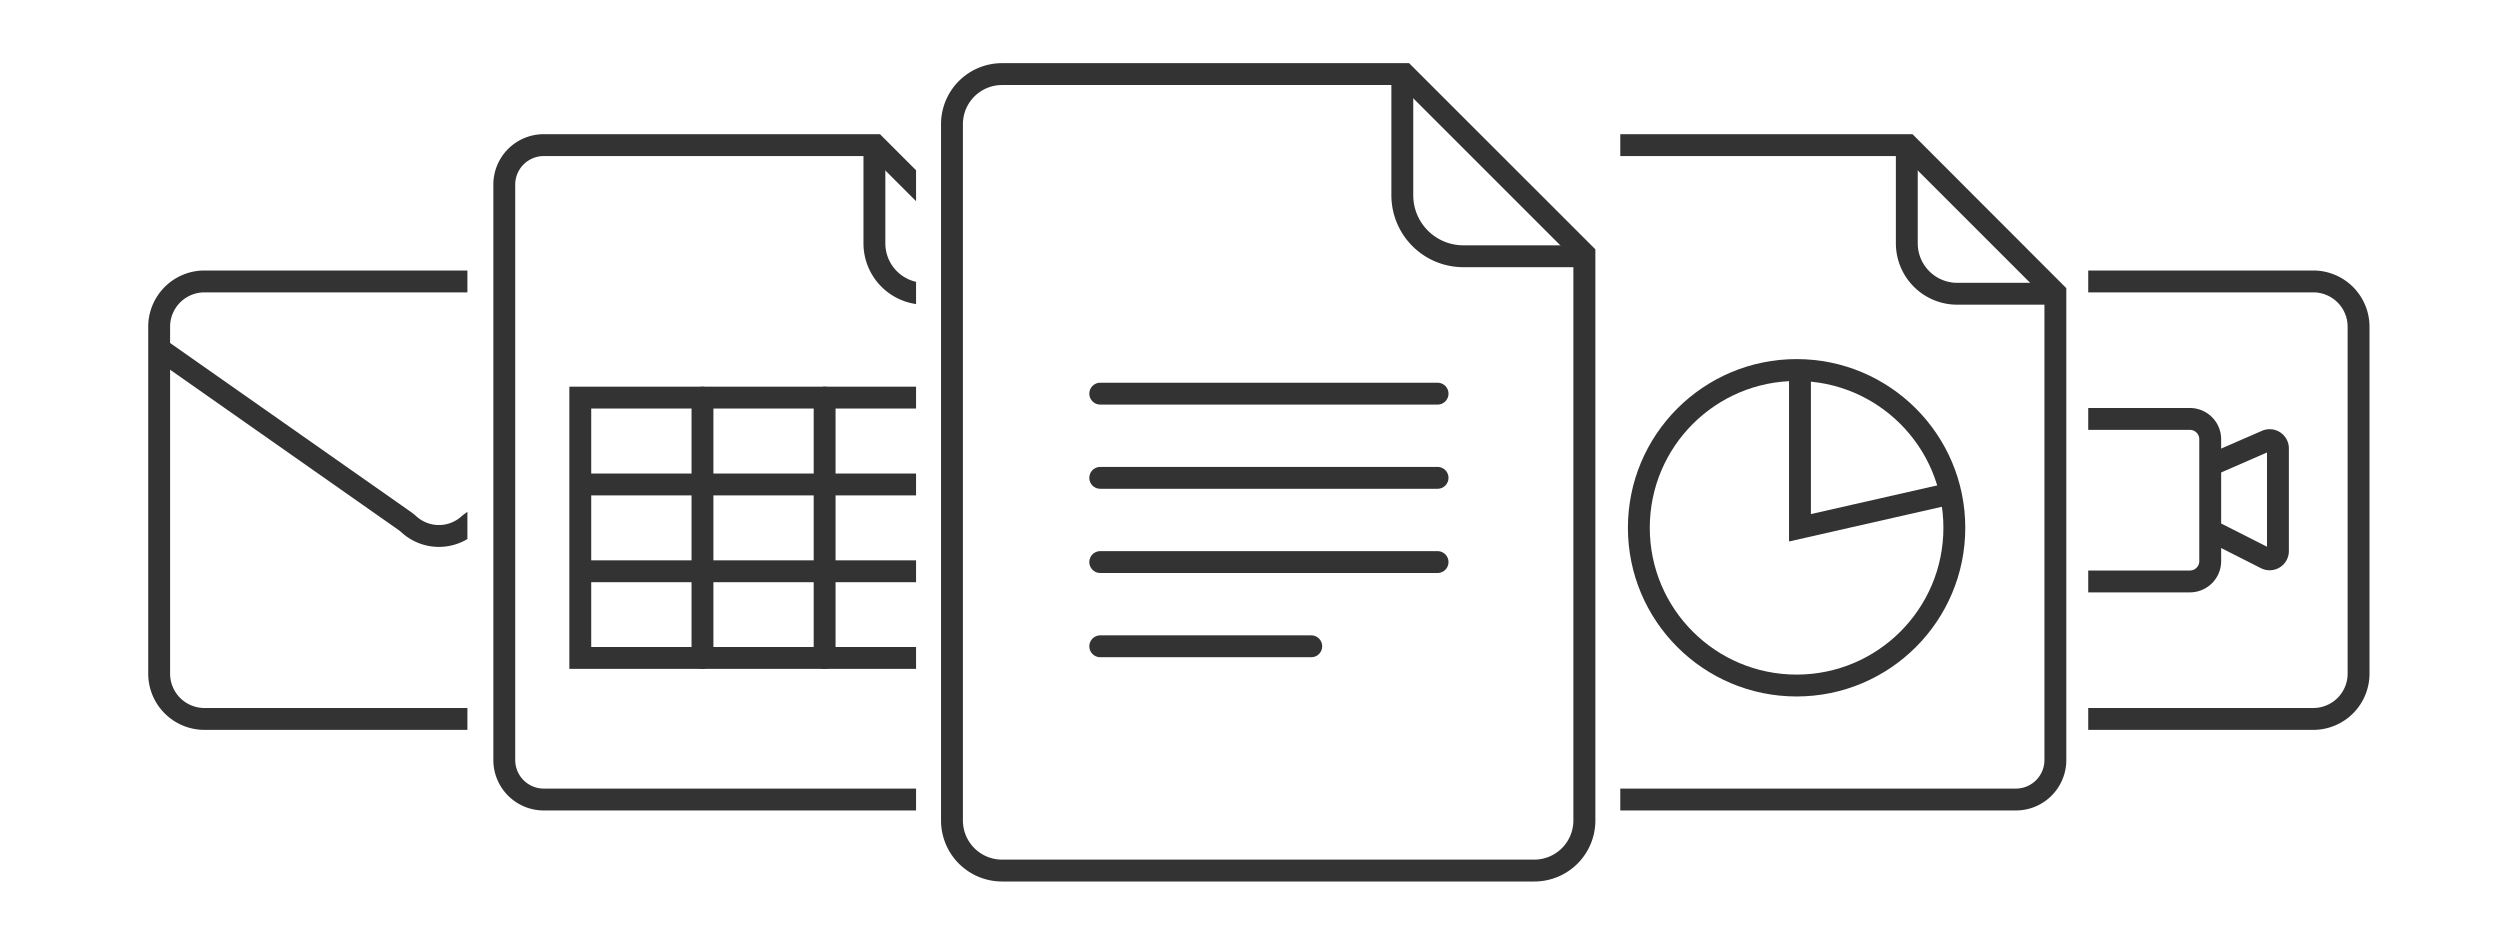 <?xml version="1.0" encoding="UTF-8"?> <svg xmlns="http://www.w3.org/2000/svg" xmlns:xlink="http://www.w3.org/1999/xlink" id="Layer_1" data-name="Layer 1" width="800" height="300" viewBox="0 0 800 300"> <defs> <clipPath id="clip-path"> <rect x="127.96" y="36.16" width="165.18" height="227.86" fill="none"></rect> </clipPath> <clipPath id="clip-path-2"> <rect x="518.49" y="36.16" width="165.18" height="227.86" fill="none"></rect> </clipPath> <clipPath id="clip-path-3"> <rect x="28.86" y="74.28" width="120.71" height="186.78" fill="none"></rect> </clipPath> <clipPath id="clip-path-4"> <rect x="668.23" y="74.28" width="111.21" height="186.78" fill="none"></rect> </clipPath> </defs> <title>mix_3</title> <path d="M448,27.21l55.48,55.48V262.56A12.53,12.53,0,0,1,491,275.08H320.65a12.53,12.53,0,0,1-12.52-12.52V39.73a12.53,12.53,0,0,1,12.52-12.52H448m2.9-7H320.65a19.52,19.52,0,0,0-19.52,19.52V262.56a19.52,19.52,0,0,0,19.52,19.52H491a19.52,19.52,0,0,0,19.52-19.52V79.79L450.91,20.21Z" fill="#333"></path> <path d="M448.74,22.38V62.44A19.52,19.52,0,0,0,468.26,82h40.07" fill="none" stroke="#333" stroke-miterlimit="10" stroke-width="7"></path> <line x1="352.08" y1="125.97" x2="460.02" y2="125.97" fill="none" stroke="#333" stroke-linecap="round" stroke-miterlimit="10" stroke-width="7"></line> <line x1="352.08" y1="152.91" x2="460.02" y2="152.91" fill="none" stroke="#333" stroke-linecap="round" stroke-miterlimit="10" stroke-width="7"></line> <line x1="352.08" y1="179.86" x2="460.02" y2="179.86" fill="none" stroke="#333" stroke-linecap="round" stroke-miterlimit="10" stroke-width="7"></line> <line x1="352.08" y1="206.81" x2="419.6" y2="206.81" fill="none" stroke="#333" stroke-linecap="round" stroke-miterlimit="10" stroke-width="7"></line> <g clip-path="url(#clip-path)"> <path d="M278.7,49.94l45.14,45.14V243.21a9.14,9.14,0,0,1-9.13,9.14H174a9.15,9.15,0,0,1-9.13-9.14V59.07A9.15,9.15,0,0,1,174,49.94H278.7m2.9-7H174a16.13,16.13,0,0,0-16.13,16.13V243.21A16.14,16.14,0,0,0,174,259.35H314.71a16.14,16.14,0,0,0,16.13-16.14v-151L281.6,42.94Z" fill="#333"></path> <path d="M279.81,44.73V77.84A16.13,16.13,0,0,0,295.94,94h33.11" fill="none" stroke="#333" stroke-miterlimit="10" stroke-width="7"></path> <rect x="185.69" y="127.24" width="117.29" height="83.3" fill="none" stroke="#333" stroke-linecap="round" stroke-miterlimit="10" stroke-width="7"></rect> <line x1="185.69" y1="155.02" x2="303.46" y2="155.02" fill="none" stroke="#333" stroke-miterlimit="10" stroke-width="7"></line> <line x1="185.69" y1="182.8" x2="303.46" y2="182.8" fill="none" stroke="#333" stroke-miterlimit="10" stroke-width="7"></line> <line x1="224.79" y1="127.24" x2="224.79" y2="210.54" fill="none" stroke="#333" stroke-linecap="round" stroke-miterlimit="10" stroke-width="7"></line> <line x1="263.88" y1="127.24" x2="263.88" y2="210.54" fill="none" stroke="#333" stroke-linecap="round" stroke-miterlimit="10" stroke-width="7"></line> </g> <g clip-path="url(#clip-path-2)"> <path d="M609.07,49.94l45.15,45.14V243.21a9.15,9.15,0,0,1-9.14,9.14H504.33a9.15,9.15,0,0,1-9.13-9.14V59.07a9.15,9.15,0,0,1,9.13-9.13H609.07m2.9-7H504.33A16.13,16.13,0,0,0,488.2,59.07V243.21a16.14,16.14,0,0,0,16.13,16.14H645.08a16.14,16.14,0,0,0,16.14-16.14v-151L612,42.94Z" fill="#333"></path> <path d="M610.18,44.73V77.84A16.13,16.13,0,0,0,626.31,94h33.11" fill="none" stroke="#333" stroke-miterlimit="10" stroke-width="7"></path> <circle cx="574.91" cy="168.89" r="50.48" fill="none" stroke="#333" stroke-linecap="round" stroke-miterlimit="10" stroke-width="7"></circle> <polyline points="575.99 118.45 575.99 168.89 624.2 157.94" fill="none" stroke="#333" stroke-miterlimit="10" stroke-width="7"></polyline> </g> <g clip-path="url(#clip-path-3)"> <path d="M231.66,93.56a11,11,0,0,1,11,11v111a11,11,0,0,1-11,11H65.43a11,11,0,0,1-11-11v-111a11,11,0,0,1,11-11H231.66m0-7H65.43a18,18,0,0,0-18,18v111a18,18,0,0,0,18,18H231.66a18,18,0,0,0,18-18v-111a18,18,0,0,0-18-18Z" fill="#333"></path> <path d="M229,113l-77.9,54a12.64,12.64,0,0,0-1.28,1,14.25,14.25,0,0,1-18.91-.16,14.91,14.91,0,0,0-1.31-1.07L50.49,111.27" fill="none" stroke="#333" stroke-miterlimit="10" stroke-width="7"></path> </g> <g clip-path="url(#clip-path-4)"> <path d="M740.24,93.56a11,11,0,0,1,11,11v111a11,11,0,0,1-11,11h-111a11,11,0,0,1-11-11v-111a11,11,0,0,1,11-11h111m0-7h-111a18,18,0,0,0-18,18v111a18,18,0,0,0,18,18h111a18,18,0,0,0,18-18v-111a18,18,0,0,0-18-18Z" fill="#333"></path> <path d="M700.77,137.56a3,3,0,0,1,3,3v39a3,3,0,0,1-3,3H649.53a3,3,0,0,1-3-3v-39a3,3,0,0,1,3-3h51.24m0-7H649.53a10,10,0,0,0-10,10v39a10,10,0,0,0,10,10h51.24a10,10,0,0,0,10-10v-39a10,10,0,0,0-10-10Z" fill="#333"></path> <path d="M709.32,148l15.9-6.93a2.65,2.65,0,0,1,3.72,2.43v32.83a2.65,2.65,0,0,1-3.85,2.37l-15.91-8.06" fill="none" stroke="#333" stroke-miterlimit="10" stroke-width="7"></path> </g> </svg> 